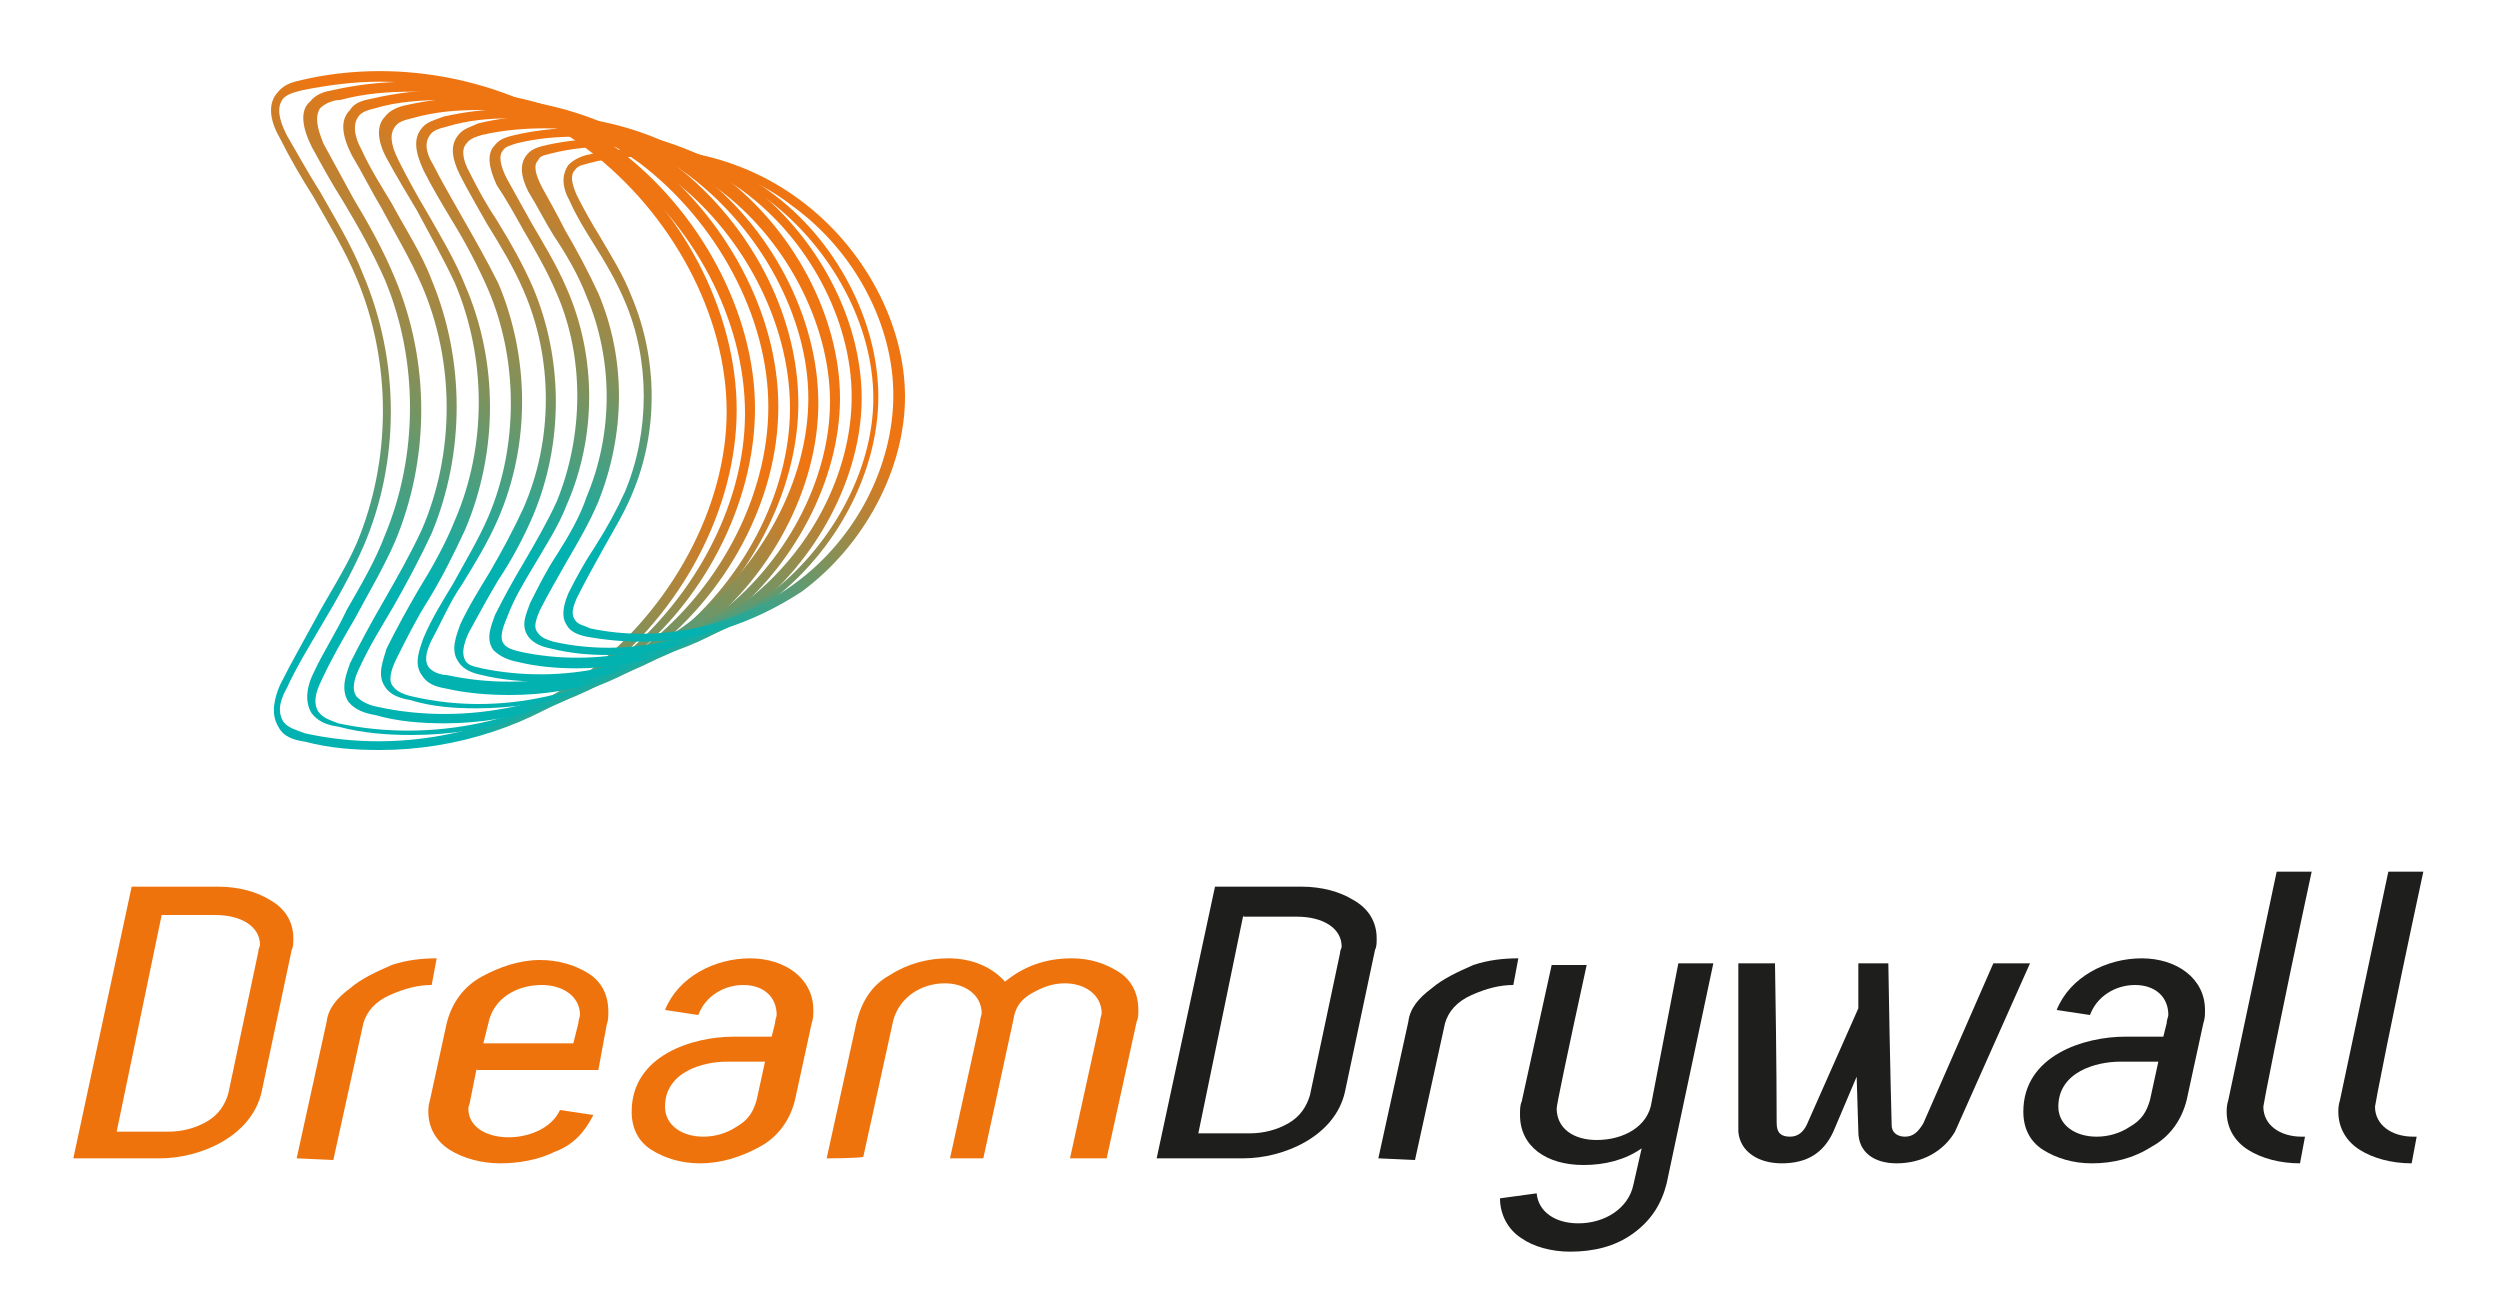 <?xml version="1.0" encoding="utf-8"?>
<!-- Generator: Adobe Illustrator 24.1.0, SVG Export Plug-In . SVG Version: 6.00 Build 0)  -->
<svg version="1.1" id="Camada_1" xmlns="http://www.w3.org/2000/svg" xmlns:xlink="http://www.w3.org/1999/xlink" x="0px" y="0px"
	 viewBox="0 0 150 77.9" style="enable-background:new 0 0 150 77.9;" xml:space="preserve">
<style type="text/css">
	.st0{fill:#EE730D;}
	.st1{fill:#1E1E1C;}
	.st2{fill:url(#SVGID_1_);}
	.st3{fill:url(#SVGID_2_);}
	.st4{fill:url(#SVGID_3_);}
	.st5{fill:url(#SVGID_4_);}
	.st6{fill:url(#SVGID_5_);}
	.st7{fill:url(#SVGID_6_);}
	.st8{fill:url(#SVGID_7_);}
	.st9{fill:url(#SVGID_8_);}
	.st10{fill:url(#SVGID_9_);}
</style>
<g>
	<g>
		<g>
			<path class="st0" d="M7.9,53.2h5.2c1.2,0,2.3,0.3,3.1,0.8c0.9,0.5,1.4,1.3,1.4,2.3c0,0.3,0,0.5-0.1,0.7l-1.8,8.5
				c-0.6,2.7-3.7,4-6.1,4H4.4L7.9,53.2z M9.7,54.9L7,67.9h3.1c0.8,0,1.6-0.2,2.3-0.6c0.7-0.4,1.1-1,1.3-1.7l1.8-8.5
				c0-0.2,0.1-0.3,0.1-0.4c0-1.1-1.1-1.8-2.7-1.8H9.7z"/>
		</g>
		<g>
			<path class="st0" d="M17.8,69.5l1.8-8.2c0.1-0.8,0.6-1.4,1.4-2c0.7-0.6,1.6-1,2.5-1.4c0.9-0.3,1.8-0.4,2.7-0.4l-0.3,1.6
				c-0.8,0-1.6,0.2-2.5,0.6s-1.4,1-1.6,1.7L20,69.6L17.8,69.5L17.8,69.5z"/>
		</g>
		<g>
			<path class="st0" d="M28.6,64.1l-0.4,2c0,0.1-0.1,0.3-0.1,0.4c0,2.3,4.5,2.3,5.5,0.1l2,0.3c-0.5,1-1.2,1.8-2.3,2.2
				c-1,0.5-2.2,0.7-3.3,0.7s-2.2-0.3-3-0.8c-0.8-0.5-1.3-1.3-1.3-2.3c0-0.1,0-0.4,0.1-0.7l1-4.6c0.3-1.2,1-2.2,2.1-2.8s2.3-1,3.5-1
				c1.1,0,2.1,0.3,2.9,0.8c0.8,0.5,1.2,1.3,1.2,2.3c0,0.3,0,0.5-0.1,0.8l-0.5,2.7H28.6z M29,62.6h5.4l0.3-1.2c0-0.2,0.1-0.4,0.1-0.5
				c0-1.1-1-1.8-2.3-1.8c-1.5,0-2.9,0.8-3.2,2.3L29,62.6z"/>
		</g>
		<g>
			<path class="st0" d="M46.3,62.2l0.2-0.8c0-0.2,0.1-0.4,0.1-0.5c0-1.1-0.8-1.8-2-1.8c-1.2,0-2.3,0.7-2.7,1.8l-2-0.3
				c0.8-2,3-3.1,5.1-3.1c2.1,0,3.8,1.2,3.8,3.1c0,0.3,0,0.5-0.1,0.8l-1,4.6c-0.3,1.2-1,2.2-2.1,2.8s-2.3,1-3.6,1
				c-1.1,0-2.1-0.3-2.9-0.8c-0.8-0.5-1.2-1.3-1.2-2.3c0-3.4,3.7-4.5,6.1-4.5H46.3z M45.9,63.7h-2.3c-1.4,0-3.7,0.6-3.7,2.7
				c0,1.1,1,1.8,2.3,1.8c0.7,0,1.4-0.2,2-0.6c0.7-0.4,1-0.9,1.2-1.6L45.9,63.7z"/>
		</g>
		<g>
			<path class="st0" d="M49.6,69.5l1.8-8.2c0.3-1.2,0.9-2.2,2-2.8c1.1-0.7,2.3-1,3.5-1c1.4,0,2.6,0.5,3.4,1.4c1.1-0.9,2.4-1.4,4-1.4
				c1.1,0,2,0.3,2.8,0.8c0.8,0.5,1.2,1.3,1.2,2.3c0,0.3,0,0.5-0.1,0.7l-1.8,8.2h-2.2l1.8-8.2c0-0.2,0.1-0.4,0.1-0.5
				c0-1.1-1-1.8-2.2-1.8c-0.7,0-1.3,0.2-2,0.6c-0.7,0.4-1,0.9-1.1,1.6L59,69.5H57l1.8-8.2c0-0.2,0.1-0.4,0.1-0.5
				c0-1.1-1-1.8-2.2-1.8c-1.4,0-2.7,0.8-3.1,2.2l-1.8,8.2C51.7,69.5,49.6,69.5,49.6,69.5z"/>
		</g>
		<g>
			<path class="st1" d="M72.9,53.2h5.2c1.2,0,2.3,0.3,3.1,0.8c0.9,0.5,1.4,1.3,1.4,2.3c0,0.3,0,0.5-0.1,0.7l-1.8,8.5
				c-0.6,2.7-3.7,4-6.1,4h-5.2L72.9,53.2z M74.6,54.9l-2.7,13.1H75c0.8,0,1.6-0.2,2.3-0.6c0.7-0.4,1.1-1,1.3-1.7l1.8-8.5
				c0-0.2,0.1-0.3,0.1-0.4c0-1.1-1.1-1.8-2.7-1.8H74.6z"/>
		</g>
		<g>
			<path class="st1" d="M82.7,69.5l1.8-8.2c0.1-0.8,0.6-1.4,1.4-2c0.7-0.6,1.6-1,2.5-1.4c0.9-0.3,1.8-0.4,2.7-0.4l-0.3,1.6
				c-0.8,0-1.6,0.2-2.5,0.6c-0.9,0.4-1.4,1-1.6,1.7l-1.8,8.2L82.7,69.5L82.7,69.5z"/>
		</g>
		<g>
			<path class="st1" d="M100.7,57.8h2.1L100,71c-0.3,1.2-0.9,2.2-2,3c-1.1,0.8-2.4,1.1-3.8,1.1c-1.1,0-2.2-0.3-2.9-0.8
				c-0.8-0.5-1.3-1.4-1.3-2.4l2.2-0.3c0.1,1.1,1.1,1.8,2.5,1.8c1.6,0,3-0.9,3.3-2.3l0.5-2.2c-1,0.7-2.2,1-3.5,1
				c-2.2,0-3.8-1.1-3.8-3c0-0.3,0-0.6,0.1-0.8l1.8-8.2h2.1c-1.2,5.5-1.8,8.4-1.8,8.6c0,1.2,1,1.9,2.4,1.9c1.6,0,3.1-0.8,3.3-2.3
				L100.7,57.8z"/>
		</g>
		<g>
			<path class="st1" d="M104.3,57.8h2.2c0.1,6,0.1,9.2,0.1,9.6c0,0.6,0.3,0.8,0.8,0.8s0.8-0.3,1-0.7l3.1-7v-2.7h1.8
				c0.1,6.3,0.2,9.6,0.2,9.7c0,0.5,0.4,0.7,0.8,0.7c0.5,0,0.8-0.3,1.1-0.8l4.2-9.6h2.2l-4.5,10.1c-0.7,1.2-2,1.9-3.5,1.9
				c-1.4,0-2.3-0.7-2.3-1.9l-0.1-3.3l-1.4,3.3c-0.6,1.3-1.6,1.9-3.1,1.9c-1.4,0-2.5-0.7-2.6-1.9L104.3,57.8z"/>
		</g>
		<g>
			<path class="st1" d="M129.8,62.2l0.2-0.8c0-0.2,0.1-0.4,0.1-0.5c0-1.1-0.8-1.8-2-1.8s-2.3,0.7-2.7,1.8l-2-0.3
				c0.8-2,3-3.1,5.1-3.1c2.1,0,3.8,1.2,3.8,3.1c0,0.3,0,0.5-0.1,0.8l-1,4.6c-0.3,1.2-1,2.2-2.1,2.8c-1.1,0.7-2.3,1-3.6,1
				c-1.1,0-2.1-0.3-2.9-0.8c-0.8-0.5-1.2-1.3-1.2-2.3c0-3.4,3.7-4.5,6.1-4.5H129.8z M129.5,63.7h-2.3c-1.4,0-3.7,0.6-3.7,2.7
				c0,1.1,1,1.8,2.3,1.8c0.7,0,1.4-0.2,2-0.6c0.7-0.4,1-0.9,1.2-1.6L129.5,63.7z"/>
		</g>
		<g>
			<path class="st1" d="M136.6,52.3h2.1c-2,9.3-2.9,14-2.9,14.1c0,1.1,1,1.8,2.3,1.8h0.2l-0.3,1.6c-1.2,0-2.3-0.3-3.1-0.8
				c-0.8-0.5-1.3-1.3-1.3-2.3c0-0.1,0-0.4,0.1-0.7L136.6,52.3z"/>
		</g>
		<g>
			<path class="st1" d="M143.3,52.3h2.1c-2,9.3-2.9,14-2.9,14.1c0,1.1,1,1.8,2.3,1.8h0.2l-0.3,1.6c-1.2,0-2.3-0.3-3.1-0.8
				c-0.8-0.5-1.3-1.3-1.3-2.3c0-0.1,0-0.4,0.1-0.7L143.3,52.3z"/>
		</g>
	</g>
	<g>
		<g>
			
				<linearGradient id="SVGID_1_" gradientUnits="userSpaceOnUse" x1="11.161" y1="4.324" x2="38.443" y2="31.606" gradientTransform="matrix(1 0 0 -1 0 42.559)">
				<stop  offset="0.183" style="stop-color:#01B2B1"/>
				<stop  offset="0.751" style="stop-color:#EE7511"/>
			</linearGradient>
			<path class="st2" d="M22.8,45c-1.5,0-3-0.1-4.5-0.5c-0.7-0.1-1.3-0.3-1.6-0.9c-0.5-0.8-0.2-1.8,0.1-2.5c0.7-1.4,1.4-2.6,2.1-3.9
				c0.8-1.5,1.8-3,2.5-4.6c2.1-5,2.1-10.9,0-15.9c-0.7-1.7-1.7-3.3-2.6-4.9c-0.7-1.1-1.4-2.3-2-3.5c-0.7-1.2-0.7-2.2-0.1-2.8
				c0.4-0.5,1-0.6,1.4-0.7c6-1.4,12.6,0,17.6,3.7c5.2,3.8,8.5,10.2,8.5,16.1s-3.3,12.2-8.5,16.1C32,43.5,27.4,45,22.8,45z M22.8,4.9
				c-1.5,0-3.1,0.2-4.6,0.5c-0.4,0.1-0.9,0.2-1.2,0.5c-0.4,0.5-0.3,1.2,0.2,2.2c0.7,1.2,1.3,2.3,2,3.4c0.9,1.6,1.9,3.2,2.6,5
				c2.2,5.2,2.2,11.2,0,16.3c-0.7,1.6-1.6,3.2-2.5,4.7c-0.7,1.2-1.5,2.5-2.1,3.8c-0.5,0.9-0.5,1.5-0.2,2c0.3,0.4,0.8,0.5,1.3,0.7
				c5.9,1.3,12.2-0.1,17-3.7c5-3.8,8.3-9.9,8.3-15.6c0-5.8-3.3-11.9-8.3-15.7C31.8,6.3,27.3,4.9,22.8,4.9z"/>
		</g>
		<g>
			
				<linearGradient id="SVGID_2_" gradientUnits="userSpaceOnUse" x1="13.507" y1="4.958" x2="39.874" y2="31.325" gradientTransform="matrix(1 0 0 -1 0 42.559)">
				<stop  offset="0.183" style="stop-color:#01B2B1"/>
				<stop  offset="0.751" style="stop-color:#EE7511"/>
			</linearGradient>
			<path class="st3" d="M24.7,44.1c-1.4,0-2.9-0.1-4.4-0.5c-0.7-0.1-1.2-0.3-1.6-0.8c-0.5-0.8-0.2-1.8,0.1-2.4
				c0.6-1.3,1.4-2.5,2-3.8c0.8-1.4,1.7-2.9,2.3-4.5c2-4.8,2-10.5,0-15.3c-0.7-1.6-1.6-3.2-2.5-4.7c-0.7-1.1-1.3-2.2-1.9-3.3
				c-0.6-1.2-0.7-2.2-0.1-2.7c0.4-0.5,0.9-0.6,1.4-0.7c5.8-1.3,12.1,0,17,3.5c5,3.7,8.3,9.9,8.3,15.6S42.2,36.3,37.2,40
				C33.7,42.7,29.2,44.1,24.7,44.1z M24.8,5.5c-1.5,0-2.9,0.1-4.4,0.5C20,6,19.5,6.2,19.2,6.5C18.9,7,19,7.6,19.4,8.6
				c0.6,1.1,1.2,2.2,1.8,3.3c0.9,1.5,1.8,3.1,2.5,4.8c2.1,5,2.1,10.8,0,15.8c-0.7,1.6-1.6,3.1-2.4,4.6c-0.7,1.2-1.4,2.4-2,3.7
				c-0.4,0.8-0.5,1.4-0.2,1.9c0.3,0.4,0.7,0.5,1.2,0.7c5.6,1.2,11.7-0.1,16.4-3.5c4.8-3.7,8-9.5,8-15.1s-3.1-11.5-8-15.1
				C33.4,6.8,29.1,5.5,24.8,5.5z"/>
		</g>
		<g>
			
				<linearGradient id="SVGID_3_" gradientUnits="userSpaceOnUse" x1="15.851" y1="5.556" x2="41.29" y2="30.995" gradientTransform="matrix(1 0 0 -1 0 42.559)">
				<stop  offset="0.183" style="stop-color:#01B2B1"/>
				<stop  offset="0.751" style="stop-color:#EE7511"/>
			</linearGradient>
			<path class="st4" d="M26.7,43.4c-1.4,0-2.8-0.1-4.2-0.5c-0.6-0.1-1.2-0.3-1.6-0.8c-0.5-0.8-0.1-1.7,0.1-2.3
				c0.6-1.2,1.3-2.5,2-3.7c0.8-1.4,1.6-2.8,2.3-4.3c2-4.6,2-10.1,0-14.7c-0.7-1.6-1.6-3.1-2.4-4.6c-0.6-1-1.2-2.2-1.8-3.2
				c-0.6-1.2-0.7-2.1-0.1-2.7c0.3-0.5,0.9-0.6,1.4-0.7c5.6-1.3,11.7,0,16.3,3.4c4.8,3.6,8,9.5,8,15.1s-3.1,11.4-8,15
				C35.3,41.9,31,43.4,26.7,43.4z M26.7,6c-1.4,0-2.9,0.1-4.2,0.5c-0.4,0.1-0.8,0.2-1,0.5c-0.3,0.4-0.3,1.1,0.2,2
				c0.5,1.1,1.2,2.2,1.8,3.2c0.8,1.5,1.8,3,2.4,4.6c2,4.8,2,10.4,0,15.2c-0.7,1.5-1.5,3-2.3,4.4c-0.7,1.2-1.4,2.3-2,3.6
				c-0.4,0.8-0.5,1.4-0.2,1.8c0.3,0.3,0.7,0.5,1.2,0.6c5.4,1.2,11.4-0.1,15.8-3.4c4.7-3.5,7.7-9.2,7.7-14.6S43,13.3,38.4,9.8
				C35,7.3,30.9,6,26.7,6z"/>
		</g>
		<g>
			
				<linearGradient id="SVGID_4_" gradientUnits="userSpaceOnUse" x1="18.258" y1="6.087" x2="42.776" y2="30.605" gradientTransform="matrix(1 0 0 -1 0 42.559)">
				<stop  offset="0.183" style="stop-color:#01B2B1"/>
				<stop  offset="0.751" style="stop-color:#EE7511"/>
			</linearGradient>
			<path class="st5" d="M28.6,42.5c-1.4,0-2.7-0.1-4-0.5c-0.6-0.1-1.2-0.3-1.5-0.8c-0.5-0.7-0.1-1.6,0.1-2.3
				c0.6-1.2,1.2-2.3,1.9-3.5c0.8-1.3,1.6-2.7,2.2-4.2c1.9-4.4,1.9-9.7,0-14.2c-0.7-1.5-1.5-2.9-2.3-4.4c-0.6-1-1.2-2-1.8-3.1
				c-0.6-1.1-0.6-2-0.1-2.5c0.3-0.4,0.8-0.6,1.3-0.7c5.4-1.2,11.3,0,15.7,3.3c4.8,3.5,7.8,9.2,7.8,14.6c0,5.3-3,11-7.6,14.5
				C37,41.2,32.8,42.5,28.6,42.5z M28.8,6.6c-1.4,0-2.7,0.1-4.1,0.5c-0.4,0.1-0.8,0.2-1,0.5c-0.3,0.4-0.3,1,0.2,2
				c0.5,1,1.1,2.1,1.7,3.1c0.8,1.4,1.7,2.9,2.3,4.4c2,4.6,2,10,0,14.7c-0.7,1.5-1.4,2.9-2.2,4.2c-0.7,1.1-1.3,2.3-1.9,3.5
				c-0.4,0.8-0.5,1.4-0.2,1.7c0.2,0.3,0.7,0.5,1.2,0.6c5.2,1.2,10.9-0.1,15.2-3.3c4.5-3.4,7.4-8.9,7.4-14c0-5.2-2.9-10.7-7.4-14
				C36.7,7.8,32.7,6.6,28.8,6.6z"/>
		</g>
		<g>
			
				<linearGradient id="SVGID_5_" gradientUnits="userSpaceOnUse" x1="20.631" y1="6.65" x2="44.23" y2="30.248" gradientTransform="matrix(1 0 0 -1 0 42.559)">
				<stop  offset="0.183" style="stop-color:#01B2B1"/>
				<stop  offset="0.751" style="stop-color:#EE7511"/>
			</linearGradient>
			<path class="st6" d="M30.6,41.7c-1.3,0-2.6-0.1-3.9-0.4c-0.6-0.1-1.1-0.3-1.4-0.8c-0.5-0.7-0.1-1.6,0.1-2.2
				c0.5-1.2,1.2-2.3,1.8-3.3c0.7-1.3,1.5-2.6,2.1-4c1.8-4.2,1.8-9.4,0-13.6c-0.6-1.4-1.4-2.9-2.2-4.2c-0.6-1-1.2-2-1.7-3
				c-0.5-1.1-0.6-1.9-0.1-2.5c0.3-0.4,0.8-0.5,1.3-0.7c5.2-1.2,10.9,0,15.1,3.2c4.5,3.3,7.4,8.8,7.4,14c0,5.1-2.9,10.6-7.4,13.9
				C38.6,40.4,34.6,41.7,30.6,41.7z M30.7,7.1c-1.3,0-2.6,0.1-3.9,0.5c-0.4,0.1-0.8,0.2-1,0.5c-0.3,0.4-0.3,1,0.2,1.8
				c0.5,1,1.1,2,1.6,2.9c0.8,1.4,1.6,2.8,2.3,4.2c1.9,4.5,1.9,9.7,0,14.1c-0.6,1.4-1.4,2.7-2.2,4c-0.7,1-1.2,2.2-1.8,3.3
				c-0.4,0.8-0.4,1.3-0.2,1.6c0.2,0.3,0.7,0.5,1.1,0.5c5,1.1,10.5-0.1,14.6-3.2c4.3-3.3,7.1-8.5,7.1-13.4c0-4.8-2.8-10.1-7.2-13.4
				C38.4,8.3,34.5,7.1,30.7,7.1z"/>
		</g>
		<g>
			
				<linearGradient id="SVGID_6_" gradientUnits="userSpaceOnUse" x1="22.971" y1="7.249" x2="45.64" y2="29.919" gradientTransform="matrix(1 0 0 -1 0 42.559)">
				<stop  offset="0.183" style="stop-color:#01B2B1"/>
				<stop  offset="0.751" style="stop-color:#EE7511"/>
			</linearGradient>
			<path class="st7" d="M32.6,40.9c-1.2,0-2.5-0.1-3.7-0.4c-0.5-0.1-1.1-0.3-1.4-0.8c-0.5-0.7-0.1-1.6,0.1-2.2
				c0.5-1.1,1.2-2.2,1.8-3.2c0.7-1.2,1.4-2.5,2-3.8c1.8-4.1,1.8-9,0-13.1c-0.6-1.4-1.4-2.7-2.2-4c-0.5-0.9-1.1-1.9-1.6-2.9
				c-0.5-1-0.6-1.8-0.1-2.4c0.3-0.4,0.8-0.5,1.2-0.7c5-1.2,10.4,0,14.6,3.1c4.3,3.2,7.1,8.5,7.1,13.4s-2.8,10.2-7,13.4
				C40.3,39.6,36.4,40.9,32.6,40.9z M32.7,7.7c-1.2,0-2.5,0.1-3.8,0.4c-0.3,0.1-0.7,0.2-0.9,0.5c-0.3,0.3-0.3,0.9,0.2,1.8
				c0.5,1,1,1.9,1.6,2.8c0.8,1.3,1.6,2.7,2.2,4.1c1.8,4.3,1.8,9.3,0,13.6c-0.6,1.4-1.3,2.7-2.1,3.9c-0.6,1-1.2,2.1-1.8,3.2
				c-0.3,0.7-0.4,1.2-0.2,1.6s0.7,0.4,1,0.5c4.8,1,10-0.1,14-3.1c4.2-3.1,6.9-8.2,6.9-12.9s-2.7-9.9-6.9-12.9
				C40,8.8,36.3,7.7,32.7,7.7z"/>
		</g>
		<g>
			
				<linearGradient id="SVGID_7_" gradientUnits="userSpaceOnUse" x1="25.319" y1="7.834" x2="47.078" y2="29.593" gradientTransform="matrix(1 0 0 -1 0 42.559)">
				<stop  offset="0.183" style="stop-color:#01B2B1"/>
				<stop  offset="0.751" style="stop-color:#EE7511"/>
			</linearGradient>
			<path class="st8" d="M34.6,40.1c-1.2,0-2.4-0.1-3.6-0.4c-0.5-0.1-1-0.3-1.4-0.7c-0.5-0.7-0.1-1.5,0.1-2.1c0.5-1,1.1-2.1,1.7-3.1
				c0.7-1.2,1.4-2.4,2-3.7c1.6-3.9,1.7-8.6,0-12.5c-0.6-1.4-1.3-2.6-2-3.8c-0.5-0.9-1-1.8-1.6-2.7c-0.5-1.1-0.6-1.9-0.1-2.4
				c0.3-0.4,0.8-0.5,1.2-0.6c4.8-1.1,10,0,14,2.9c4.1,3.1,6.8,8.1,6.8,12.9c0,4.7-2.7,9.8-6.8,12.9C41.9,38.9,38.2,40.1,34.6,40.1z
				 M34.6,8.2c-1.2,0-2.4,0.1-3.6,0.4c-0.3,0.1-0.7,0.2-0.8,0.4c-0.3,0.3-0.2,0.9,0.2,1.7c0.5,0.9,1,1.8,1.5,2.7
				c0.7,1.2,1.5,2.5,2.1,3.9c1.8,4.1,1.8,8.9,0,13c-0.5,1.3-1.3,2.5-2,3.7c-0.6,1-1.2,2-1.6,3.1c-0.3,0.7-0.4,1.2-0.2,1.5
				c0.2,0.3,0.6,0.4,1,0.5c4.6,1,9.7-0.1,13.4-2.9c4-3,6.5-7.8,6.5-12.4s-2.6-9.5-6.6-12.4C41.7,9.4,38.2,8.2,34.6,8.2z"/>
		</g>
		<g>
			
				<linearGradient id="SVGID_8_" gradientUnits="userSpaceOnUse" x1="27.675" y1="8.423" x2="48.5" y2="29.248" gradientTransform="matrix(1 0 0 -1 0 42.559)">
				<stop  offset="0.183" style="stop-color:#01B2B1"/>
				<stop  offset="0.751" style="stop-color:#EE7511"/>
			</linearGradient>
			<path class="st9" d="M36.5,39.3c-1.2,0-2.3-0.1-3.5-0.4c-0.5-0.1-1-0.3-1.3-0.7c-0.5-0.7-0.1-1.4,0.1-2c0.5-1,1-2,1.6-2.9
				c0.7-1.1,1.4-2.3,1.8-3.5c1.6-3.8,1.6-8.2,0-12c-0.5-1.3-1.2-2.5-2-3.7c-0.5-0.8-1-1.8-1.5-2.6c-0.5-1-0.5-1.7-0.1-2.2
				c0.3-0.4,0.8-0.5,1.2-0.6c4.6-1,9.6,0,13.4,2.8c4,2.9,6.5,7.8,6.5,12.3c0,4.5-2.5,9.3-6.5,12.3C43.6,38.1,40.1,39.3,36.5,39.3z
				 M36.6,8.8c-1.2,0-2.3,0.1-3.5,0.4c-0.3,0.1-0.7,0.1-0.8,0.4c-0.3,0.3-0.2,0.8,0.2,1.6c0.5,0.9,1,1.8,1.4,2.6
				c0.7,1.2,1.4,2.5,2,3.8c1.7,4,1.6,8.5,0,12.5c-0.5,1.2-1.2,2.4-1.9,3.6c-0.5,0.9-1.1,1.9-1.6,2.9c-0.3,0.7-0.4,1.1-0.1,1.4
				c0.2,0.3,0.6,0.4,0.9,0.5c4.4,1,9.2-0.1,12.9-2.8c3.8-2.9,6.3-7.5,6.3-11.8c0-4.4-2.5-9-6.3-11.9C43.3,9.9,39.9,8.8,36.6,8.8z"/>
		</g>
		<g>
			
				<linearGradient id="SVGID_9_" gradientUnits="userSpaceOnUse" x1="30.129" y1="8.897" x2="50.03" y2="28.798" gradientTransform="matrix(1 0 0 -1 0 42.559)">
				<stop  offset="0.183" style="stop-color:#01B2B1"/>
				<stop  offset="0.751" style="stop-color:#EE7511"/>
			</linearGradient>
			<path class="st10" d="M38.5,38.5c-1.1,0-2.2-0.1-3.3-0.3c-0.5-0.1-1-0.3-1.2-0.7c-0.4-0.6-0.1-1.4,0.1-1.9c0.5-1,1-1.9,1.6-2.8
				c0.7-1.1,1.3-2.2,1.8-3.3c1.5-3.6,1.5-7.9,0-11.4c-0.5-1.2-1.2-2.4-1.9-3.5c-0.5-0.8-1-1.6-1.4-2.5c-0.5-0.9-0.5-1.6-0.1-2.2
				c0.3-0.3,0.7-0.5,1.1-0.6c4.4-1,9.2,0,12.8,2.7c3.8,2.8,6.3,7.4,6.3,11.8c0,4.3-2.4,8.9-6.2,11.7C45.2,37.4,41.9,38.5,38.5,38.5z
				 M38.6,9.4c-1.1,0-2.2,0.1-3.3,0.4c-0.3,0.1-0.6,0.1-0.8,0.4c-0.3,0.3-0.2,0.8,0.1,1.5c0.4,0.8,0.9,1.7,1.4,2.5
				c0.7,1.2,1.4,2.3,1.9,3.6c1.6,3.8,1.6,8.2,0,11.9c-0.5,1.2-1.2,2.3-1.8,3.4c-0.5,0.9-1,1.8-1.5,2.8c-0.3,0.7-0.3,1-0.1,1.3
				c0.2,0.3,0.5,0.3,0.9,0.5c4.2,0.9,8.8-0.1,12.3-2.7c3.7-2.7,5.9-7.1,5.9-11.3s-2.3-8.6-6-11.3C44.9,10.3,41.8,9.4,38.6,9.4z"/>
		</g>
	</g>
</g>
</svg>
